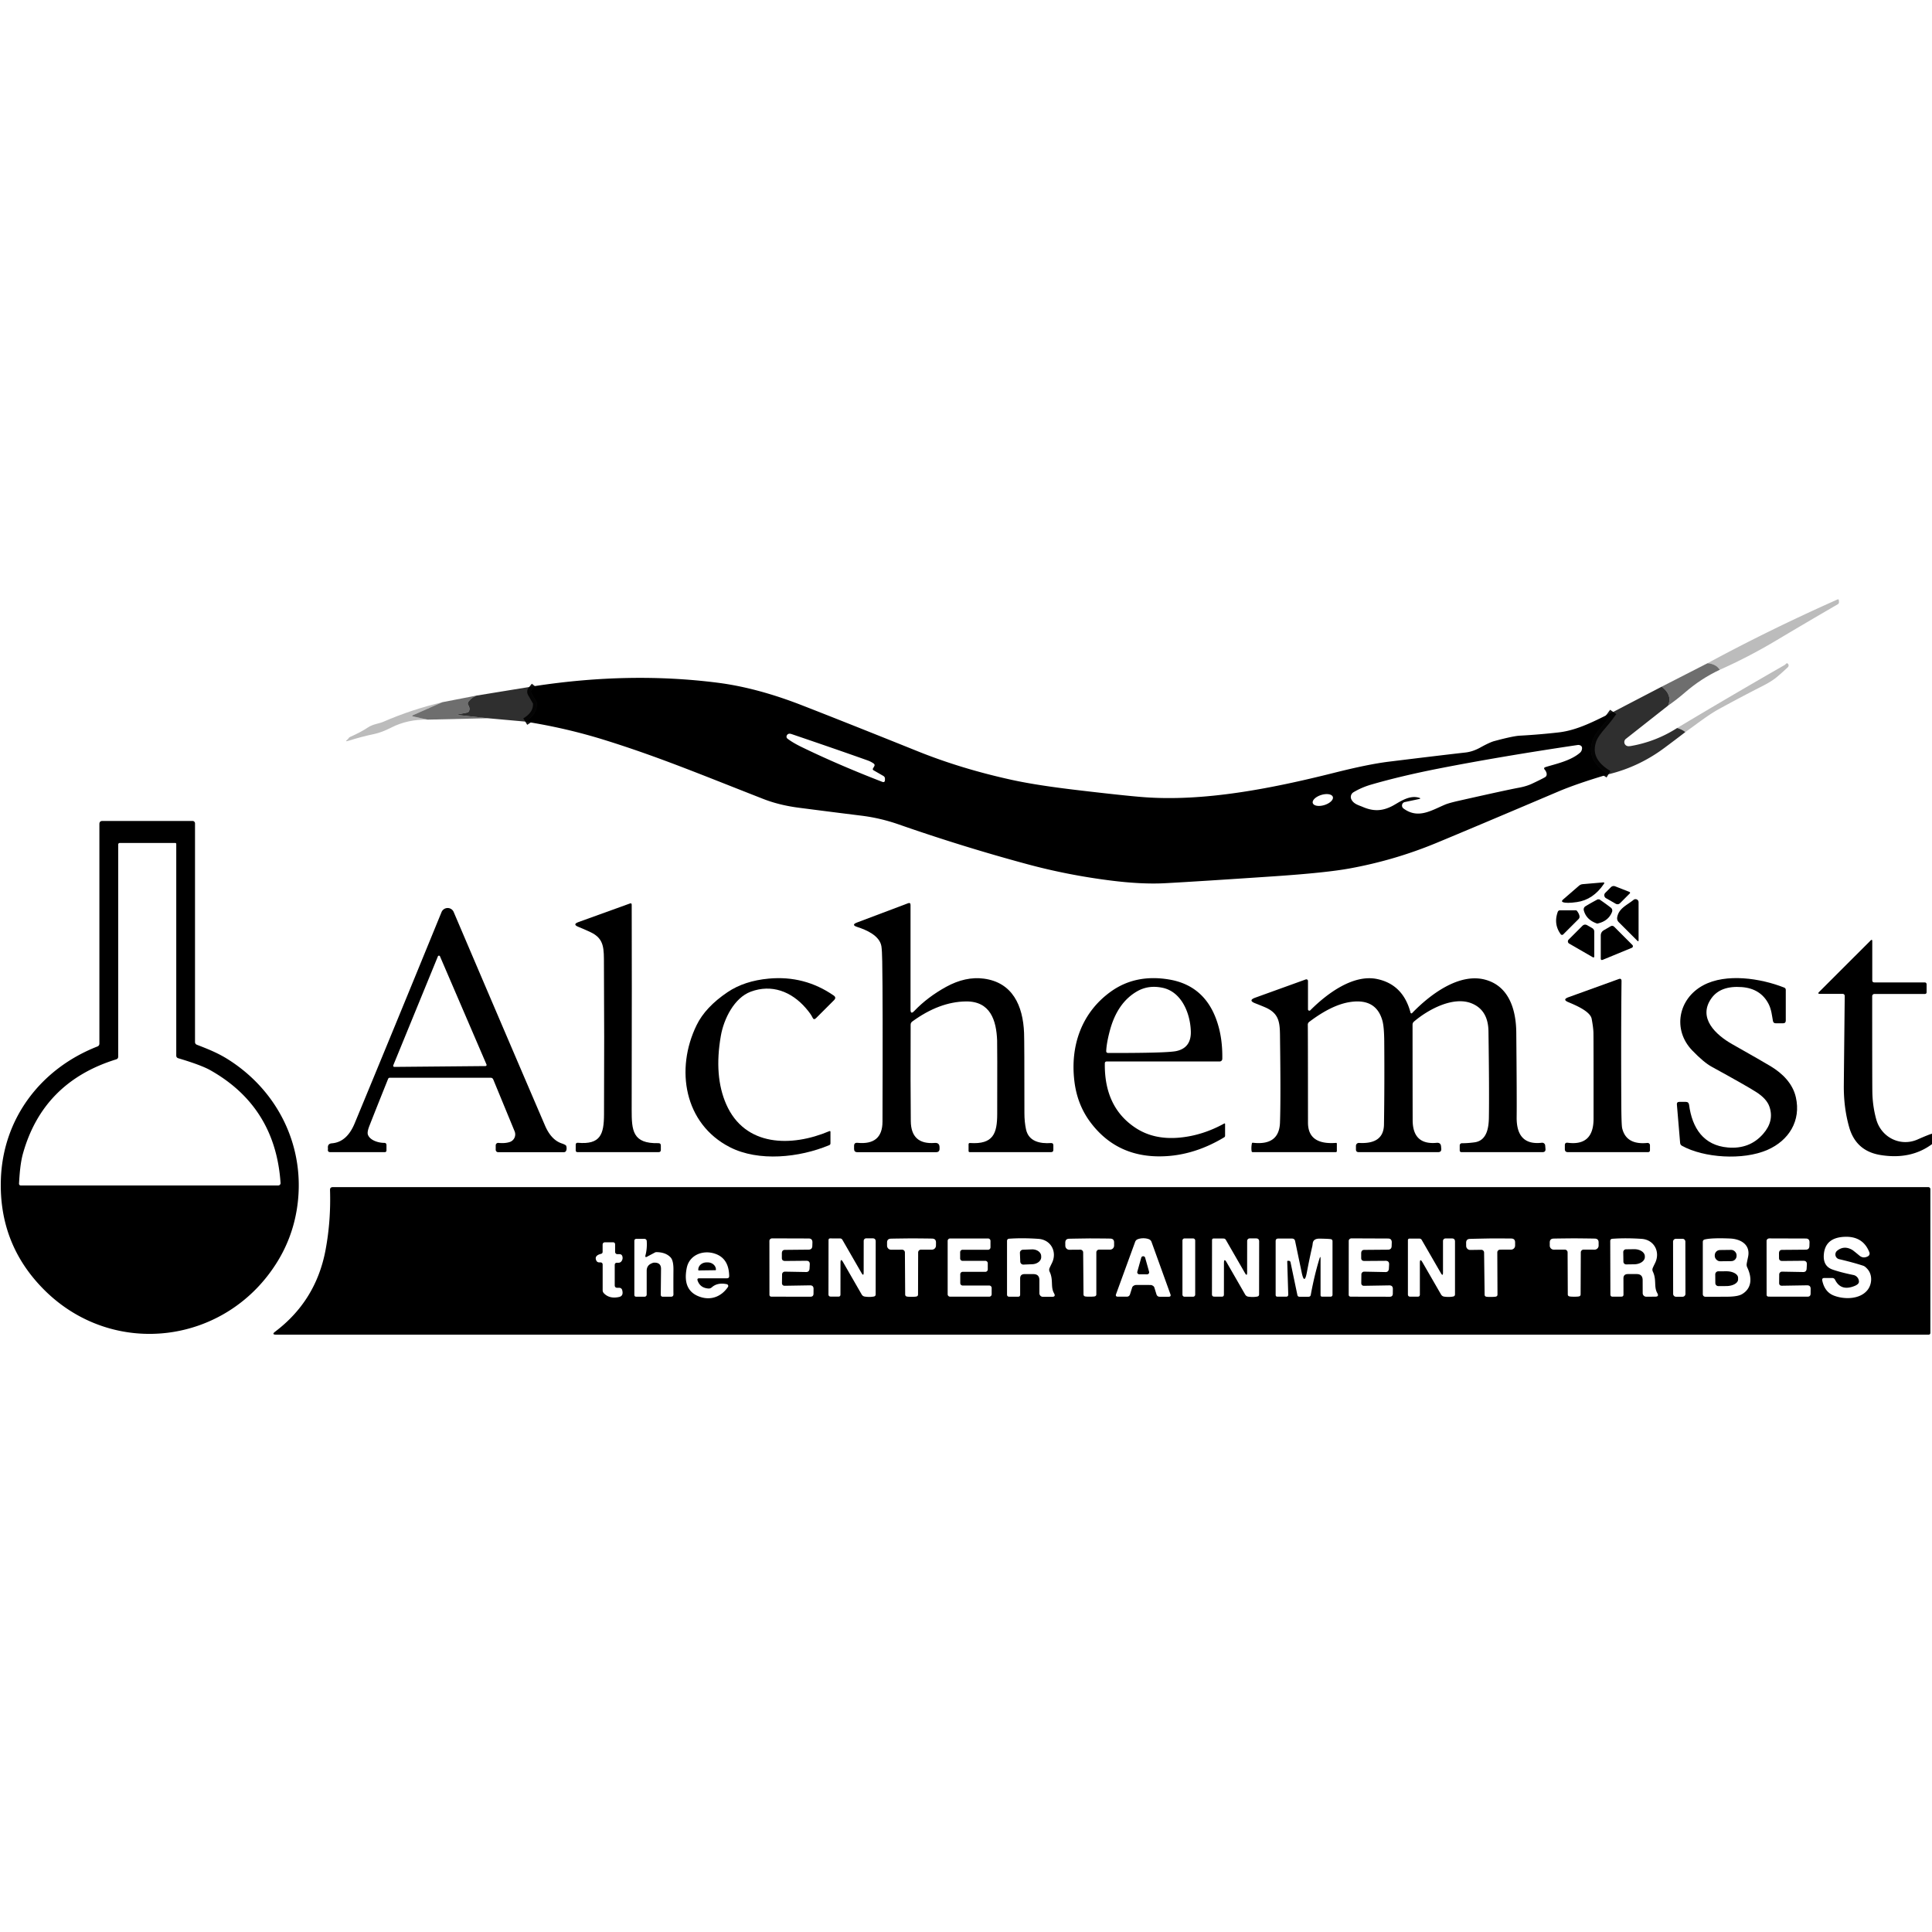 <?xml version="1.0" encoding="UTF-8" standalone="no"?>
<!DOCTYPE svg PUBLIC "-//W3C//DTD SVG 1.1//EN" "http://www.w3.org/Graphics/SVG/1.1/DTD/svg11.dtd">
<svg xmlns="http://www.w3.org/2000/svg" version="1.1" viewBox="0.00 0.00 512.00 512.00">
<g stroke-width="2.00" fill="none" stroke-linecap="butt">
<path stroke="#000000" stroke-opacity="0.910" vector-effect="non-scaling-stroke" d="
  M 427.51 188.67
  Q 426.18 190.58 424.71 192.25
  Q 422.66 194.59 422.15 195.96
  Q 420.07 201.47 426.27 205.19"
/>
<path stroke="#000000" stroke-opacity="0.910" vector-effect="non-scaling-stroke" d="
  M 139.20 191.23
  Q 142.47 189.25 142.23 186.29
  A 0.87 0.74 -67.2 0 0 142.13 185.98
  L 140.83 183.73
  Q 140.56 183.25 140.90 182.83
  L 141.72 181.82"
/>
</g>
<path fill="#000000" fill-opacity="0.263" d="
  M 455.76 177.50
  Q 454.74 175.93 452.50 175.77
  Q 468.92 166.88 486.99 158.85
  A 0.23 0.23 0.0 0 1 487.31 159.04
  L 487.35 159.53
  A 0.66 0.65 -17.9 0 1 487.03 160.14
  Q 478.80 164.91 470.58 169.81
  Q 463.37 174.11 455.76 177.50
  Z"
/>
<path fill="#000000" fill-opacity="0.569" d="
  M 455.76 177.50
  Q 450.78 179.83 446.52 183.53
  Q 444.37 185.39 442.05 187.00
  Q 443.28 184.20 440.36 181.98
  L 452.50 175.77
  Q 454.74 175.93 455.76 177.50
  Z"
/>
<path fill="#000000" fill-opacity="0.263" d="
  M 446.63 194.01
  Q 445.81 193.33 444.46 192.93
  Q 458.63 184.44 472.92 176.25
  Q 473.06 176.17 473.26 175.96
  Q 473.62 175.56 473.91 176.03
  A 0.64 0.64 0.0 0 1 473.80 176.82
  Q 471.69 178.78 470.73 179.55
  Q 469.39 180.62 467.23 181.73
  Q 461.43 184.68 455.59 187.88
  C 452.54 189.55 449.61 191.92 446.63 194.01
  Z"
/>
<path fill="#000000" d="
  M 427.51 188.67
  Q 426.18 190.58 424.71 192.25
  Q 422.66 194.59 422.15 195.96
  Q 420.07 201.47 426.27 205.19
  Q 417.90 207.66 412.83 209.82
  Q 389.41 219.77 380.46 223.47
  Q 369.50 227.99 357.65 230.15
  Q 351.41 231.29 337.77 232.22
  Q 317.17 233.61 308.75 234.06
  Q 302.54 234.39 294.27 233.34
  Q 282.96 231.91 272.29 229.03
  Q 255.22 224.43 238.11 218.46
  Q 233.28 216.78 228.27 216.16
  Q 220.19 215.16 211.73 214.06
  Q 206.53 213.39 202.28 211.73
  C 185.81 205.29 174.59 200.59 160.33 196.14
  Q 150.05 192.93 139.20 191.23
  Q 142.47 189.25 142.23 186.29
  A 0.87 0.74 -67.2 0 0 142.13 185.98
  L 140.83 183.73
  Q 140.56 183.25 140.90 182.83
  L 141.72 181.82
  Q 166.99 177.96 190.27 180.94
  Q 200.55 182.26 212.30 186.82
  Q 223.54 191.19 243.24 199.11
  Q 254.85 203.78 268.30 206.71
  Q 274.81 208.13 285.63 209.40
  Q 297.97 210.86 303.04 211.25
  C 319.01 212.47 336.76 209.03 353.73 204.76
  Q 362.60 202.53 367.99 201.86
  Q 381.47 200.20 388.38 199.42
  Q 390.31 199.20 392.30 198.10
  Q 394.80 196.72 395.98 196.40
  Q 400.94 195.06 402.77 194.96
  Q 407.91 194.68 413.02 194.10
  C 418.21 193.51 422.84 190.93 427.51 188.67
  Z
  M 231.37 203.61
  L 231.68 203.08
  Q 231.93 202.64 231.52 202.34
  Q 230.80 201.83 229.96 201.53
  Q 222.20 198.76 209.78 194.54
  Q 208.81 194.22 208.49 194.96
  A 0.66 0.66 0.0 0 0 208.69 195.75
  Q 210.07 196.82 212.50 198.00
  Q 222.13 202.68 233.77 207.18
  Q 234.52 207.47 234.52 206.67
  L 234.52 206.34
  A 0.83 0.80 15.7 0 0 234.11 205.64
  L 231.51 204.14
  Q 231.18 203.95 231.37 203.61
  Z
  M 409.55 203.30
  C 411.98 202.51 416.22 201.69 418.74 199.46
  Q 419.11 199.13 419.22 198.61
  Q 419.43 197.69 418.58 197.46
  A 1.24 1.16 46.9 0 0 418.12 197.43
  Q 397.70 200.46 381.38 203.65
  Q 371.29 205.63 363.40 207.92
  Q 360.87 208.65 358.69 209.95
  A 1.47 1.46 61.5 0 0 358.13 211.85
  C 358.74 213.09 360.09 213.39 361.11 213.83
  C 363.78 214.98 366.06 215.04 368.79 213.69
  C 370.57 212.81 373.24 210.60 376.00 211.39
  Q 376.77 211.61 375.99 211.77
  L 372.30 212.55
  A 0.96 0.95 57.4 0 0 371.93 214.25
  C 375.79 217.10 379.22 214.82 382.92 213.25
  Q 383.95 212.81 386.47 212.24
  Q 398.94 209.42 402.57 208.74
  Q 404.56 208.37 406.06 207.66
  Q 408.58 206.47 409.44 205.97
  Q 409.88 205.71 409.89 205.20
  Q 409.89 204.60 409.36 203.95
  Q 408.98 203.49 409.55 203.30
  Z
  M 353.217 211.193
  A 2.78 1.40 -17.1 0 0 350.148 210.672
  A 2.78 1.40 -17.1 0 0 347.903 212.827
  A 2.78 1.40 -17.1 0 0 350.972 213.348
  A 2.78 1.40 -17.1 0 0 353.217 211.193
  Z"
/>
<path fill="#000000" fill-opacity="0.816" d="
  M 141.72 181.82
  L 140.90 182.83
  Q 140.56 183.25 140.83 183.73
  L 142.13 185.98
  A 0.87 0.74 -67.2 0 1 142.23 186.29
  Q 142.47 189.25 139.20 191.23
  L 129.28 190.34
  L 121.20 189.46
  Q 121.17 189.46 121.15 189.42
  Q 121.14 189.40 121.13 189.39
  Q 121.12 189.37 121.15 189.36
  L 123.72 188.85
  Q 124.25 188.75 124.37 188.22
  Q 124.53 187.57 124.10 186.88
  Q 123.82 186.41 124.15 185.97
  Q 124.93 184.92 126.27 184.34
  L 141.72 181.82
  Z"
/>
<path fill="#000000" fill-opacity="0.816" d="
  M 440.36 181.98
  Q 443.28 184.20 442.05 187.00
  L 430.88 195.80
  A 1.09 1.09 0.0 0 0 431.51 197.75
  Q 431.81 197.76 432.20 197.70
  Q 438.83 196.54 444.46 192.93
  Q 445.81 193.33 446.63 194.01
  Q 443.84 196.16 441.02 198.25
  Q 434.29 203.24 426.27 205.19
  Q 420.07 201.47 422.15 195.96
  Q 422.66 194.59 424.71 192.25
  Q 426.18 190.58 427.51 188.67
  L 440.36 181.98
  Z"
/>
<path fill="#000000" fill-opacity="0.569" d="
  M 126.27 184.34
  Q 124.93 184.92 124.15 185.97
  Q 123.82 186.41 124.10 186.88
  Q 124.53 187.57 124.37 188.22
  Q 124.25 188.75 123.72 188.85
  L 121.15 189.36
  Q 121.12 189.37 121.13 189.39
  Q 121.14 189.40 121.15 189.42
  Q 121.17 189.46 121.20 189.46
  L 129.28 190.34
  L 113.35 190.71
  L 109.50 189.86
  Q 108.99 189.75 109.46 189.53
  L 117.24 186.09
  L 126.27 184.34
  Z"
/>
<path fill="#000000" fill-opacity="0.263" d="
  M 117.24 186.09
  L 109.46 189.53
  Q 108.99 189.75 109.50 189.86
  L 113.35 190.71
  Q 108.04 190.59 103.65 192.83
  Q 101.16 194.10 99.21 194.51
  Q 95.74 195.24 92.39 196.30
  Q 91.25 196.67 92.07 195.98
  Q 92.31 195.79 92.43 195.56
  Q 92.53 195.40 92.85 195.26
  Q 95.59 194.06 97.49 192.79
  C 98.82 191.89 100.41 191.79 101.58 191.28
  Q 109.14 188.00 117.24 186.09
  Z"
/>
<path fill="#000000" d="
  M 26.34 276.54
  L 26.34 218.38
  Q 26.34 217.56 27.16 217.56
  L 51.03 217.56
  A 0.65 0.65 0.0 0 1 51.68 218.21
  L 51.68 276.12
  Q 51.68 276.68 52.20 276.88
  C 55.12 278.01 57.72 279.04 60.39 280.72
  C 74.07 289.33 81.37 304.74 78.59 320.91
  Q 77.36 328.02 73.65 334.13
  C 60.14 356.36 30.01 360.18 11.66 341.77
  Q -0.32 329.75 0.23 312.59
  C 0.75 296.45 10.75 283.23 25.81 277.33
  Q 26.34 277.12 26.34 276.54
  Z
  M 46.71 279.72
  L 46.71 223.65
  A 0.25 0.24 90.0 0 0 46.47 223.40
  L 31.71 223.40
  A 0.38 0.38 0.0 0 0 31.33 223.78
  L 31.33 280.00
  Q 31.33 280.58 30.77 280.75
  Q 11.41 286.74 6.09 305.69
  C 5.41 308.13 5.19 311.04 5.04 313.67
  A 0.46 0.45 -88.2 0 0 5.49 314.16
  L 73.74 314.16
  A 0.61 0.61 0.0 0 0 74.35 313.51
  Q 73.00 293.37 55.76 283.63
  Q 53.34 282.26 47.26 280.45
  Q 46.71 280.29 46.71 279.72
  Z"
/>
<path fill="#000000" d="
  M 414.37 238.26
  Q 414.53 238.13 418.46 234.72
  Q 418.89 234.35 419.45 234.31
  L 424.83 233.85
  Q 425.34 233.81 425.06 234.23
  Q 422.20 238.45 417.89 239.06
  Q 415.12 239.46 414.17 239.07
  Q 413.63 238.84 414.37 238.26
  Z"
/>
<path fill="#000000" d="
  M 428.08 234.90
  L 431.82 236.37
  A 0.24 0.24 0.0 0 1 431.91 236.77
  L 429.37 239.31
  Q 428.81 239.87 428.12 239.47
  L 425.60 238.02
  A 0.90 0.89 37.8 0 1 425.42 236.61
  L 426.87 235.15
  Q 427.39 234.63 428.08 234.90
  Z"
/>
<path fill="#000000" d="
  M 423.64 238.34
  Q 423.86 238.35 423.88 238.36
  Q 425.60 239.54 426.90 240.55
  A 0.98 0.97 -60.1 0 1 427.20 241.68
  Q 426.28 244.05 423.47 244.72
  Q 423.28 244.76 423.28 244.76
  Q 423.28 244.76 423.10 244.70
  Q 420.38 243.72 419.73 241.27
  A 0.98 0.97 66.4 0 1 420.15 240.18
  Q 421.55 239.32 423.40 238.34
  Q 423.41 238.33 423.64 238.34
  Z"
/>
<path fill="#000000" d="
  M 434.24 239.10
  L 434.24 249.15
  Q 434.24 249.64 433.89 249.29
  L 429.01 244.41
  Q 428.42 243.82 428.59 243.01
  C 429.05 240.68 431.17 239.88 432.91 238.47
  A 0.82 0.81 -19.6 0 1 434.24 239.10
  Z"
/>
<path fill="#000000" d="
  M 153.15 302.85
  C 159.12 303.38 160.04 300.60 160.07 295.39
  Q 160.17 274.11 160.05 255.62
  C 160.03 251.44 160.22 248.79 156.51 247.04
  Q 154.71 246.20 153.31 245.64
  Q 151.60 244.97 153.32 244.35
  L 166.95 239.43
  Q 167.40 239.27 167.41 239.75
  Q 167.47 257.07 167.40 293.99
  C 167.39 299.63 167.63 303.11 174.49 302.95
  Q 175.13 302.94 175.13 303.58
  L 175.13 304.74
  Q 175.13 305.33 174.53 305.33
  L 153.06 305.33
  Q 152.57 305.33 152.57 304.84
  L 152.57 303.39
  Q 152.57 302.80 153.15 302.85
  Z"
/>
<path fill="#000000" d="
  M 241.30 267.54
  Q 241.30 268.96 242.28 267.93
  Q 245.80 264.24 250.74 261.52
  Q 255.89 258.70 260.74 259.35
  C 268.29 260.36 271.10 266.43 271.39 273.75
  Q 271.48 275.94 271.48 295.00
  Q 271.48 297.29 271.90 299.27
  C 272.59 302.53 275.65 303.12 278.51 302.92
  Q 279.15 302.88 279.15 303.52
  L 279.15 304.72
  Q 279.15 305.33 278.54 305.33
  L 257.00 305.33
  Q 256.68 305.33 256.68 305.01
  L 256.68 303.27
  Q 256.68 302.88 257.07 302.91
  C 263.23 303.32 264.26 300.38 264.27 295.22
  Q 264.31 277.28 264.25 275.75
  C 264.05 270.38 262.45 265.30 255.95 265.39
  Q 248.91 265.49 241.75 270.72
  Q 241.34 271.03 241.33 271.54
  Q 241.27 287.80 241.37 297.12
  Q 241.44 303.38 247.72 302.89
  Q 248.99 302.79 248.99 304.06
  L 248.99 304.43
  Q 248.99 305.34 248.08 305.34
  L 227.20 305.34
  Q 226.34 305.34 226.34 304.48
  L 226.34 303.67
  Q 226.34 302.77 227.24 302.86
  Q 233.85 303.51 233.87 297.26
  Q 233.98 264.87 233.80 254.78
  Q 233.75 251.92 233.59 250.82
  C 233.15 247.92 229.50 246.40 227.19 245.66
  Q 225.44 245.10 227.16 244.46
  L 240.65 239.37
  Q 241.30 239.13 241.30 239.82
  L 241.30 267.54
  Z"
/>
<path fill="#000000" d="
  M 129.99 285.61
  L 103.32 285.61
  Q 102.98 285.61 102.85 285.92
  Q 99.75 293.63 97.87 298.43
  Q 97.27 299.98 97.49 300.67
  C 98.00 302.20 100.31 302.88 101.79 302.87
  Q 102.42 302.86 102.42 303.49
  L 102.42 304.85
  Q 102.42 305.33 101.93 305.33
  L 87.53 305.33
  Q 86.80 305.33 86.90 304.60
  Q 86.92 304.42 86.90 304.23
  Q 86.80 303.08 87.95 302.99
  Q 91.92 302.68 93.98 297.72
  Q 104.01 273.52 117.01 241.72
  A 1.75 1.74 -45.5 0 1 120.23 241.69
  Q 134.13 274.30 144.44 298.30
  Q 146.07 302.07 148.84 303.01
  Q 149.97 303.39 150.06 303.69
  Q 150.26 304.37 150.05 304.92
  A 0.63 0.62 -80.0 0 1 149.46 305.34
  L 132.00 305.34
  A 0.64 0.63 -90.0 0 1 131.37 304.70
  L 131.37 303.53
  A 0.65 0.65 0.0 0 1 132.08 302.88
  Q 133.76 303.05 135.01 302.67
  A 2.14 2.13 70.6 0 0 136.38 299.81
  L 130.73 286.10
  Q 130.53 285.61 129.99 285.61
  Z
  M 104.22 282.32
  A 0.30 0.30 0.0 0 0 104.50 282.74
  L 128.66 282.52
  A 0.30 0.30 0.0 0 0 128.93 282.11
  L 116.60 253.44
  A 0.30 0.30 0.0 0 0 116.05 253.44
  L 104.22 282.32
  Z"
/>
<path fill="#000000" d="
  M 417.91 241.40
  Q 418.44 242.08 418.57 242.71
  Q 418.68 243.23 418.30 243.60
  L 414.28 247.62
  A 0.45 0.44 -40.8 0 1 413.60 247.57
  Q 411.67 244.92 412.81 241.69
  Q 412.97 241.24 413.45 241.24
  L 417.58 241.24
  A 0.42 0.40 -17.4 0 1 417.91 241.40
  Z"
/>
<path fill="#000000" d="
  M 420.65 245.21
  L 421.97 245.97
  A 1.07 1.06 15.3 0 1 422.50 246.89
  L 422.50 253.50
  A 0.23 0.23 0.0 0 1 422.15 253.70
  L 415.84 250.06
  A 0.67 0.67 0.0 0 1 415.70 249.01
  L 419.33 245.38
  Q 419.92 244.79 420.65 245.21
  Z"
/>
<path fill="#000000" d="
  M 425.06 246.50
  L 426.80 245.49
  Q 427.35 245.18 427.80 245.62
  L 432.60 250.43
  A 0.46 0.46 0.0 0 1 432.45 251.18
  L 424.76 254.35
  Q 424.22 254.57 424.22 253.99
  L 424.22 247.95
  Q 424.22 246.98 425.06 246.50
  Z"
/>
<path fill="#000000" d="
  M 512.00 300.44
  L 512.00 303.21
  Q 506.33 307.41 498.28 306.08
  Q 491.86 305.01 490.06 298.75
  Q 488.57 293.52 488.63 287.58
  Q 488.63 287.04 488.87 264.00
  Q 488.87 263.38 488.24 263.38
  L 482.28 263.38
  Q 481.59 263.38 482.08 262.88
  L 495.71 249.26
  Q 496.17 248.80 496.17 249.45
  L 496.17 259.79
  Q 496.17 260.35 496.74 260.35
  L 510.09 260.35
  A 0.49 0.48 -90.0 0 1 510.57 260.84
  L 510.57 262.92
  Q 510.57 263.41 510.08 263.41
  L 496.74 263.41
  A 0.59 0.59 0.0 0 0 496.15 264.00
  Q 496.15 286.24 496.19 289.25
  Q 496.24 293.09 497.23 296.66
  C 498.59 301.50 503.69 303.96 508.18 301.97
  Q 511.08 300.69 512.00 300.44
  Z"
/>
<path fill="#000000" d="
  M 213.59 267.21
  C 209.73 262.71 204.46 260.76 198.97 262.80
  C 194.58 264.43 191.82 269.99 191.03 274.51
  Q 189.17 285.15 192.45 292.63
  C 197.41 303.94 209.76 304.01 219.78 299.77
  Q 220.08 299.65 220.08 299.97
  L 220.08 303.00
  Q 220.08 303.34 219.77 303.47
  C 211.88 306.78 201.05 307.93 193.41 304.01
  C 181.32 297.81 178.90 283.35 184.61 271.67
  Q 186.94 266.89 192.80 262.94
  Q 197.26 259.93 203.73 259.34
  Q 213.19 258.47 220.92 263.81
  Q 221.72 264.36 221.03 265.05
  L 216.26 269.82
  Q 215.66 270.42 215.32 269.65
  Q 214.90 268.73 213.59 267.21
  Z"
/>
<path fill="#000000" d="
  M 292.79 281.83
  Q 292.63 293.45 300.97 298.92
  Q 305.83 302.11 312.61 301.48
  Q 318.69 300.91 324.44 297.74
  A 0.15 0.15 0.0 0 1 324.66 297.87
  L 324.66 301.00
  A 0.48 0.45 -17.0 0 1 324.44 301.39
  Q 315.70 306.66 306.51 306.44
  Q 295.47 306.16 288.91 297.33
  Q 285.46 292.68 284.72 286.50
  C 283.60 277.18 286.60 268.41 294.32 262.83
  Q 300.87 258.09 309.78 259.57
  Q 319.49 261.18 322.64 271.08
  Q 324.02 275.39 323.92 280.62
  A 0.69 0.69 0.0 0 1 323.23 281.30
  L 293.32 281.30
  Q 292.79 281.30 292.79 281.83
  Z
  M 294.11 273.17
  Q 293.26 276.37 293.16 278.49
  Q 293.13 279.04 293.69 279.05
  Q 309.29 279.08 311.76 278.54
  Q 315.71 277.67 315.58 273.31
  C 315.43 268.45 313.09 262.85 308.13 261.78
  Q 304.39 260.98 301.40 262.68
  Q 296.09 265.70 294.11 273.17
  Z"
/>
<path fill="#000000" d="
  M 373.81 268.37
  A 0.24 0.24 0.0 0 0 374.22 268.48
  C 378.89 263.64 386.65 257.70 393.68 259.65
  C 400.02 261.41 401.78 267.77 401.83 273.66
  Q 401.99 291.31 401.93 296.02
  Q 401.83 303.64 408.61 302.84
  A 0.80 0.79 -5.6 0 1 409.49 303.56
  L 409.57 304.48
  Q 409.64 305.33 408.78 305.33
  L 387.34 305.33
  Q 386.84 305.33 386.84 304.83
  L 386.84 303.55
  A 0.58 0.57 90.0 0 1 387.41 302.97
  Q 389.00 302.97 390.77 302.73
  C 393.92 302.30 394.52 299.11 394.57 296.25
  Q 394.69 289.46 394.46 273.28
  Q 394.37 267.67 389.99 265.90
  C 385.18 263.96 378.59 267.43 374.73 270.72
  Q 374.34 271.05 374.34 271.56
  Q 374.35 290.12 374.37 296.89
  Q 374.40 303.47 380.74 302.86
  Q 381.81 302.76 381.90 303.83
  L 381.95 304.42
  Q 382.03 305.33 381.11 305.33
  L 360.07 305.33
  Q 359.34 305.33 359.34 304.61
  L 359.34 303.66
  A 0.77 0.77 0.0 0 1 360.16 302.89
  C 363.67 303.09 366.71 302.14 366.77 298.00
  Q 366.93 287.32 366.84 276.00
  Q 366.81 272.13 366.35 270.49
  Q 364.68 264.49 357.77 265.55
  Q 352.95 266.28 346.98 270.79
  Q 346.55 271.11 346.58 271.64
  Q 346.62 272.68 346.63 297.51
  Q 346.63 303.44 354.04 302.88
  Q 354.28 302.86 354.28 303.11
  L 354.28 305.01
  Q 354.28 305.33 353.96 305.33
  L 331.97 305.33
  A 0.28 0.28 0.0 0 1 331.69 305.08
  Q 331.55 304.09 331.76 303.04
  Q 331.80 302.81 332.04 302.84
  Q 338.98 303.64 339.21 297.51
  Q 339.43 291.44 339.23 276.10
  C 339.17 271.50 339.45 268.73 335.21 266.92
  Q 334.20 266.49 332.64 265.88
  Q 330.67 265.11 332.66 264.39
  L 346.04 259.56
  A 0.44 0.44 0.0 0 1 346.63 259.98
  L 346.63 267.47
  A 0.36 0.36 0.0 0 0 347.25 267.73
  C 351.66 263.31 358.62 258.11 364.98 259.46
  Q 371.84 260.91 373.81 268.37
  Z"
/>
<path fill="#000000" d="
  M 468.92 293.29
  Q 468.20 291.17 465.36 289.37
  Q 462.69 287.67 453.62 282.70
  Q 451.50 281.54 448.45 278.37
  C 443.18 272.89 444.73 264.65 451.42 261.09
  C 457.45 257.87 466.56 259.24 472.83 261.72
  Q 473.25 261.89 473.25 262.34
  L 473.25 270.47
  Q 473.25 271.18 472.54 271.18
  L 470.58 271.18
  Q 469.97 271.18 469.85 270.58
  C 469.60 269.25 469.46 267.52 468.68 266.03
  Q 466.56 261.97 461.59 261.59
  Q 455.96 261.16 453.54 264.56
  C 449.84 269.77 454.72 274.26 459.04 276.71
  Q 467.21 281.33 469.25 282.57
  C 472.37 284.46 475.09 287.13 475.92 290.79
  C 477.33 296.98 474.09 302.24 468.39 304.73
  C 461.87 307.58 451.47 306.83 445.75 303.65
  Q 445.29 303.40 445.25 302.87
  L 444.39 292.68
  Q 444.34 292.01 445.01 292.01
  L 446.75 292.01
  Q 447.52 292.01 447.62 292.77
  C 448.43 298.93 451.43 303.55 457.92 304.10
  Q 463.66 304.58 467.22 300.53
  Q 470.24 297.11 468.92 293.29
  Z"
/>
<path fill="#000000" d="
  M 421.81 270.00
  C 421.44 267.99 417.42 266.34 415.64 265.59
  Q 413.94 264.89 415.67 264.27
  L 428.98 259.46
  Q 429.72 259.19 429.72 259.99
  Q 429.57 273.83 429.66 292.37
  Q 429.69 298.12 429.89 298.97
  Q 430.94 303.46 436.57 302.89
  A 0.63 0.62 -2.9 0 1 437.26 303.51
  L 437.26 304.79
  Q 437.26 305.33 436.72 305.33
  L 415.50 305.33
  Q 414.70 305.33 414.70 304.52
  L 414.70 303.51
  Q 414.70 302.74 415.46 302.84
  Q 422.30 303.73 422.31 296.50
  Q 422.32 276.01 422.28 273.75
  Q 422.26 272.43 421.81 270.00
  Z"
/>
<path fill="#000000" d="
  M 511.57 315.14
  L 511.57 353.19
  Q 511.57 353.70 511.06 353.70
  L 73.21 353.70
  Q 71.86 353.70 72.93 352.89
  Q 83.74 344.71 86.27 331.28
  Q 87.72 323.55 87.46 315.37
  Q 87.43 314.60 88.20 314.60
  L 511.03 314.60
  A 0.54 0.54 0.0 0 1 511.57 315.14
  Z
  M 486.87 331.45
  Q 488.70 329.98 490.87 331.24
  Q 491.16 331.41 492.78 332.76
  Q 493.80 333.60 495.04 332.92
  A 0.83 0.82 -25.1 0 0 495.41 331.90
  Q 493.73 327.55 488.80 327.77
  Q 483.66 327.99 483.33 332.52
  Q 483.11 335.55 485.63 336.44
  Q 487.79 337.20 491.18 337.89
  A 1.83 1.83 0.0 0 1 492.64 339.63
  Q 492.66 340.35 491.34 340.85
  Q 487.84 342.20 486.32 339.17
  Q 486.08 338.68 485.53 338.68
  L 483.47 338.68
  Q 482.78 338.68 482.92 339.36
  Q 483.55 342.35 485.91 343.31
  C 488.70 344.43 493.02 344.41 495.00 341.75
  C 496.10 340.27 496.26 337.87 494.92 336.34
  Q 494.27 335.59 493.76 335.43
  Q 491.10 334.56 487.38 333.69
  A 1.28 1.28 0.0 0 1 486.87 331.45
  Z
  M 462.89 334.95
  Q 462.94 334.58 463.25 333.13
  C 463.95 329.93 461.44 328.35 458.48 328.22
  Q 453.74 328.02 451.81 328.46
  Q 451.26 328.58 451.26 329.14
  L 451.26 342.98
  A 0.67 0.67 0.0 0 0 451.93 343.65
  Q 454.26 343.66 457.76 343.64
  Q 460.55 343.62 461.66 342.96
  C 464.32 341.39 464.32 338.56 463.04 335.88
  A 1.73 1.58 -56.8 0 1 462.89 334.95
  Z
  M 471.51 337.72
  A 0.75 0.73 0.7 0 1 472.27 337.00
  L 477.86 337.10
  Q 478.74 337.12 478.78 336.16
  L 478.84 335.09
  Q 478.89 334.11 477.89 334.12
  L 472.34 334.17
  Q 471.46 334.18 471.46 333.38
  L 471.45 332.17
  Q 471.45 331.23 472.27 331.23
  L 478.52 331.18
  Q 479.47 331.17 479.51 330.24
  L 479.54 329.31
  Q 479.58 328.23 478.57 328.22
  L 468.90 328.19
  A 0.74 0.66 -0.1 0 0 468.16 328.85
  L 468.17 343.09
  Q 468.17 343.62 468.76 343.62
  L 479.02 343.63
  Q 479.84 343.63 479.83 342.79
  L 479.84 341.56
  Q 479.85 340.61 478.89 340.62
  L 472.24 340.73
  Q 471.47 340.74 471.49 339.96
  L 471.51 337.72
  Z
  M 171.06 332.66
  Q 171.53 330.84 171.39 328.87
  A 0.60 0.60 0.0 0 0 170.79 328.31
  L 168.67 328.31
  Q 168.11 328.31 168.11 328.87
  L 168.11 343.13
  Q 168.11 343.64 168.62 343.64
  L 170.82 343.64
  A 0.56 0.56 0.0 0 0 171.38 343.08
  L 171.38 336.76
  Q 171.38 335.37 172.65 334.82
  Q 173.08 334.63 173.24 334.62
  Q 175.20 334.51 175.18 336.29
  L 175.11 343.15
  A 0.49 0.49 0.0 0 0 175.60 343.64
  L 177.82 343.64
  Q 178.48 343.64 178.47 342.98
  Q 178.44 340.99 178.47 336.47
  Q 178.49 334.04 177.70 333.21
  Q 176.44 331.88 174.07 331.83
  A 0.59 0.10 2.5 0 0 173.65 331.88
  L 171.49 333.03
  Q 170.88 333.36 171.06 332.66
  Z
  M 207.26 337.72
  A 0.75 0.73 0.7 0 1 208.02 337.00
  L 213.61 337.10
  Q 214.49 337.12 214.54 336.16
  L 214.60 335.08
  Q 214.65 334.10 213.65 334.12
  L 208.08 334.17
  Q 207.20 334.18 207.20 333.38
  L 207.20 332.17
  Q 207.20 331.23 208.02 331.23
  L 214.27 331.17
  Q 215.23 331.16 215.27 330.23
  L 215.30 329.30
  Q 215.34 328.22 214.32 328.21
  L 204.64 328.18
  A 0.74 0.66 -0.1 0 0 203.90 328.84
  L 203.91 343.10
  Q 203.91 343.63 204.50 343.63
  L 214.78 343.64
  Q 215.60 343.64 215.59 342.80
  L 215.60 341.57
  Q 215.61 340.62 214.65 340.63
  L 207.99 340.74
  Q 207.22 340.75 207.23 339.96
  L 207.26 337.72
  Z
  M 222.74 334.70
  Q 222.74 333.29 223.44 334.51
  L 228.35 343.04
  Q 228.64 343.53 229.20 343.61
  Q 230.51 343.80 231.58 343.59
  Q 232.06 343.49 232.06 343.01
  L 232.07 328.99
  Q 232.07 328.17 231.25 328.17
  L 229.56 328.17
  A 0.67 0.67 0.0 0 0 228.89 328.84
  L 228.88 337.22
  Q 228.88 338.33 228.32 337.37
  L 223.24 328.55
  A 0.71 0.69 -14.5 0 0 222.63 328.20
  L 220.03 328.19
  Q 219.57 328.19 219.57 328.65
  L 219.55 342.99
  Q 219.55 343.61 220.17 343.61
  L 222.17 343.62
  Q 222.73 343.62 222.73 343.06
  L 222.74 334.70
  Z
  M 241.59 343.67
  Q 242.50 343.67 242.84 343.59
  Q 243.29 343.50 243.29 343.04
  L 243.32 331.91
  A 0.74 0.74 0.0 0 1 244.06 331.17
  L 246.97 331.17
  A 1.07 1.07 0.0 0 0 248.04 330.10
  L 248.05 329.28
  Q 248.05 328.27 247.04 328.24
  Q 245.94 328.21 241.56 328.18
  Q 237.18 328.23 236.08 328.26
  Q 235.07 328.29 235.08 329.31
  L 235.08 330.13
  A 1.07 1.07 0.0 0 0 236.16 331.19
  L 239.07 331.18
  A 0.74 0.74 0.0 0 1 239.81 331.91
  L 239.88 343.04
  Q 239.89 343.51 240.34 343.60
  Q 240.68 343.67 241.59 343.67
  Z
  M 262.80 341.32
  A 0.64 0.64 0.0 0 0 262.16 340.68
  L 255.12 340.68
  A 0.64 0.64 0.0 0 1 254.48 340.04
  L 254.48 337.69
  A 0.64 0.64 0.0 0 1 255.12 337.05
  L 261.13 337.05
  A 0.64 0.64 0.0 0 0 261.77 336.41
  L 261.77 334.78
  A 0.64 0.64 0.0 0 0 261.13 334.14
  L 255.09 334.14
  A 0.64 0.64 0.0 0 1 254.45 333.50
  L 254.45 331.84
  A 0.64 0.64 0.0 0 1 255.09 331.20
  L 261.85 331.20
  A 0.64 0.64 0.0 0 0 262.49 330.56
  L 262.49 328.85
  A 0.64 0.64 0.0 0 0 261.85 328.21
  L 251.78 328.21
  A 0.64 0.64 0.0 0 0 251.14 328.85
  L 251.14 342.99
  A 0.64 0.64 0.0 0 0 251.78 343.63
  L 262.16 343.63
  A 0.64 0.64 0.0 0 0 262.80 342.99
  L 262.80 341.32
  Z
  M 273.84 337.65
  Q 275.45 337.65 275.45 339.25
  L 275.45 342.72
  A 0.95 0.94 90.0 0 0 276.39 343.67
  L 278.79 343.67
  Q 279.87 343.67 279.33 342.73
  C 278.35 341.01 279.22 339.21 278.16 337.01
  Q 277.95 336.56 278.13 336.09
  Q 278.27 335.74 278.77 334.73
  C 280.21 331.82 278.58 328.55 275.20 328.31
  Q 271.00 328.02 267.45 328.27
  Q 266.87 328.31 266.87 328.90
  L 266.87 343.04
  Q 266.87 343.64 267.47 343.64
  L 269.80 343.64
  Q 270.35 343.64 270.35 343.09
  L 270.35 338.81
  Q 270.35 337.65 271.52 337.65
  L 273.84 337.65
  Z
  M 288.84 343.63
  Q 289.75 343.63 290.09 343.56
  Q 290.54 343.46 290.54 343.00
  L 290.54 331.90
  A 0.74 0.74 0.0 0 1 291.28 331.16
  L 294.18 331.16
  A 1.07 1.07 0.0 0 0 295.25 330.09
  L 295.25 329.27
  Q 295.25 328.26 294.24 328.24
  Q 293.15 328.21 288.78 328.19
  Q 284.41 328.25 283.31 328.28
  Q 282.31 328.31 282.31 329.32
  L 282.32 330.14
  A 1.07 1.07 0.0 0 0 283.40 331.20
  L 286.30 331.18
  A 0.74 0.74 0.0 0 1 287.05 331.91
  L 287.14 343.01
  Q 287.14 343.47 287.59 343.57
  Q 287.94 343.64 288.84 343.63
  Z
  M 302.98 340.53
  Q 304.99 340.53 305.08 340.55
  A 1.25 0.80 4.7 0 1 305.91 341.19
  L 306.47 343.00
  Q 306.68 343.65 307.35 343.65
  L 309.71 343.65
  Q 310.41 343.65 310.17 342.98
  L 305.17 329.13
  Q 304.98 328.60 304.46 328.40
  Q 303.80 328.15 303.00 328.15
  Q 302.19 328.15 301.54 328.40
  Q 301.01 328.59 300.82 329.12
  L 295.77 342.96
  Q 295.53 343.62 296.23 343.63
  L 298.59 343.63
  Q 299.26 343.64 299.47 342.99
  L 300.04 341.18
  A 1.25 0.80 -4.5 0 1 300.88 340.55
  Q 300.97 340.52 302.98 340.53
  Z
  M 316.74 328.75
  A 0.55 0.55 0.0 0 0 316.19 328.20
  L 313.91 328.20
  A 0.55 0.55 0.0 0 0 313.36 328.75
  L 313.36 343.09
  A 0.55 0.55 0.0 0 0 313.91 343.64
  L 316.19 343.64
  A 0.55 0.55 0.0 0 0 316.74 343.09
  L 316.74 328.75
  Z
  M 324.36 334.72
  Q 324.37 333.30 325.07 334.53
  L 329.97 343.05
  Q 330.26 343.55 330.82 343.63
  Q 332.13 343.81 333.19 343.60
  Q 333.67 343.50 333.67 343.02
  L 333.69 329.01
  Q 333.70 328.19 332.87 328.19
  L 331.18 328.19
  A 0.67 0.67 0.0 0 0 330.51 328.86
  L 330.50 337.24
  Q 330.50 338.35 329.94 337.39
  L 324.86 328.57
  A 0.71 0.69 -14.5 0 0 324.25 328.22
  L 321.66 328.21
  Q 321.20 328.21 321.20 328.67
  L 321.18 343.00
  Q 321.18 343.62 321.80 343.62
  L 323.79 343.63
  Q 324.35 343.63 324.35 343.07
  L 324.36 334.72
  Z
  M 346.33 337.20
  Q 345.68 340.65 344.96 337.22
  L 343.22 328.90
  Q 343.08 328.23 342.38 328.23
  L 338.74 328.23
  Q 338.06 328.23 338.06 328.91
  L 338.06 343.15
  Q 338.06 343.63 338.54 343.63
  L 340.83 343.63
  Q 341.41 343.63 341.40 343.05
  L 341.13 334.31
  Q 341.12 334.13 341.30 334.13
  L 341.55 334.13
  A 0.46 0.46 0.0 0 1 342.00 334.49
  L 343.82 343.20
  Q 343.92 343.65 344.38 343.65
  L 346.76 343.65
  Q 347.28 343.65 347.37 343.15
  Q 348.31 338.01 349.66 333.59
  Q 349.96 332.63 349.96 333.63
  L 349.96 343.19
  Q 349.96 343.63 350.39 343.63
  L 352.64 343.63
  A 0.49 0.49 0.0 0 0 353.13 343.14
  L 353.13 328.95
  Q 353.13 328.48 352.68 328.39
  Q 352.12 328.29 349.74 328.25
  Q 348.05 328.22 347.89 329.48
  Q 347.81 330.11 347.79 330.19
  Q 347.12 333.07 346.33 337.20
  Z
  M 360.78 337.72
  A 0.75 0.73 0.7 0 1 361.54 337.00
  L 367.14 337.11
  Q 368.02 337.13 368.07 336.17
  L 368.13 335.10
  Q 368.18 334.12 367.18 334.13
  L 361.61 334.17
  Q 360.73 334.18 360.73 333.38
  L 360.73 332.17
  Q 360.73 331.23 361.55 331.23
  L 367.80 331.18
  Q 368.77 331.17 368.80 330.24
  L 368.83 329.31
  Q 368.87 328.23 367.86 328.22
  L 358.17 328.18
  A 0.74 0.66 -0.0 0 0 357.43 328.84
  L 357.42 343.10
  Q 357.42 343.63 358.02 343.63
  L 368.29 343.65
  Q 369.11 343.65 369.11 342.81
  L 369.12 341.58
  Q 369.13 340.63 368.17 340.64
  L 361.51 340.75
  Q 360.74 340.76 360.75 339.97
  L 360.78 337.72
  Z
  M 376.28 334.73
  Q 376.28 333.32 376.98 334.54
  L 381.89 343.05
  Q 382.18 343.54 382.74 343.62
  Q 384.05 343.80 385.11 343.59
  Q 385.59 343.49 385.59 343.01
  L 385.59 329.02
  Q 385.59 328.20 384.77 328.20
  L 383.08 328.20
  A 0.67 0.67 0.0 0 0 382.41 328.87
  L 382.41 337.24
  Q 382.41 338.35 381.85 337.39
  L 376.77 328.59
  A 0.71 0.69 -14.6 0 0 376.16 328.24
  L 373.57 328.24
  Q 373.11 328.24 373.11 328.70
  L 373.11 343.01
  Q 373.11 343.63 373.73 343.63
  L 375.72 343.63
  Q 376.28 343.63 376.28 343.07
  L 376.28 334.73
  Z
  M 395.15 343.70
  Q 396.06 343.69 396.40 343.62
  Q 396.85 343.52 396.85 343.06
  L 396.80 331.92
  A 0.74 0.74 0.0 0 1 397.54 331.17
  L 400.45 331.16
  A 1.07 1.07 0.0 0 0 401.52 330.08
  L 401.52 329.26
  Q 401.52 328.24 400.51 328.22
  Q 399.40 328.20 395.02 328.20
  Q 390.64 328.28 389.54 328.32
  Q 388.53 328.35 388.54 329.37
  L 388.55 330.19
  A 1.07 1.07 0.0 0 0 389.64 331.25
  L 392.55 331.21
  A 0.74 0.74 0.0 0 1 393.30 331.95
  L 393.44 343.09
  Q 393.44 343.55 393.89 343.64
  Q 394.24 343.71 395.15 343.70
  Z
  M 417.18 343.64
  Q 418.09 343.64 418.43 343.56
  Q 418.88 343.47 418.88 343.01
  L 418.93 331.89
  A 0.74 0.74 0.0 0 1 419.67 331.16
  L 422.57 331.17
  A 1.07 1.07 0.0 0 0 423.65 330.10
  L 423.65 329.28
  Q 423.66 328.27 422.65 328.24
  Q 421.55 328.21 417.18 328.17
  Q 412.80 328.21 411.70 328.24
  Q 410.70 328.27 410.70 329.28
  L 410.70 330.10
  A 1.07 1.07 0.0 0 0 411.78 331.17
  L 414.68 331.16
  A 0.74 0.74 0.0 0 1 415.43 331.90
  L 415.48 343.01
  Q 415.48 343.47 415.93 343.56
  Q 416.27 343.64 417.18 343.64
  Z
  M 433.71 337.64
  Q 435.31 337.63 435.32 339.23
  L 435.33 342.69
  A 0.95 0.94 89.8 0 0 436.27 343.64
  L 438.66 343.63
  Q 439.74 343.63 439.20 342.69
  C 438.22 340.98 439.08 339.18 438.02 336.98
  Q 437.81 336.54 437.98 336.07
  Q 438.12 335.72 438.62 334.71
  C 440.05 331.80 438.41 328.54 435.04 328.31
  Q 430.85 328.03 427.30 328.29
  Q 426.72 328.33 426.73 328.92
  L 426.77 343.03
  Q 426.77 343.63 427.37 343.63
  L 429.69 343.62
  Q 430.24 343.62 430.24 343.07
  L 430.23 338.80
  Q 430.22 337.65 431.39 337.64
  L 433.71 337.64
  Z
  M 446.638 329.047
  A 0.76 0.76 0.0 0 0 445.877 328.288
  L 444.137 328.291
  A 0.76 0.76 0.0 0 0 443.378 329.053
  L 443.402 342.893
  A 0.76 0.76 0.0 0 0 444.163 343.651
  L 445.903 343.649
  A 0.76 0.76 0.0 0 0 446.662 342.887
  L 446.638 329.047
  Z
  M 163.53 334.64
  L 163.89 334.64
  Q 164.46 334.64 164.76 334.15
  Q 165.12 333.59 164.93 332.93
  Q 164.76 332.37 164.17 332.37
  L 163.61 332.37
  A 0.61 0.60 90.0 0 1 163.01 331.76
  L 163.01 329.80
  Q 163.01 329.22 162.42 329.22
  L 160.39 329.22
  Q 159.70 329.22 159.70 329.90
  L 159.70 331.77
  A 0.52 0.51 82.8 0 1 159.32 332.27
  Q 157.45 332.72 158.00 334.00
  Q 158.23 334.55 158.83 334.55
  L 159.09 334.55
  Q 159.71 334.55 159.71 335.17
  L 159.71 341.91
  Q 159.71 342.38 160.03 342.72
  Q 161.52 344.28 164.08 343.71
  Q 165.31 343.43 164.88 341.86
  A 0.79 0.79 0.0 0 0 164.12 341.28
  L 163.60 341.28
  Q 162.91 341.28 162.91 340.58
  L 162.91 335.26
  Q 162.91 334.64 163.53 334.64
  Z
  M 185.31 338.76
  L 192.65 338.76
  Q 193.24 338.76 193.24 338.17
  Q 193.17 333.49 189.50 332.25
  C 186.32 331.17 182.70 332.56 182.00 335.99
  Q 180.73 342.23 185.77 343.76
  C 188.58 344.62 191.23 343.54 192.91 341.07
  A 0.49 0.49 0.0 0 0 192.60 340.32
  Q 190.13 339.81 188.62 341.17
  A 1.21 1.19 25.6 0 1 187.75 341.47
  Q 185.55 341.32 184.87 339.36
  Q 184.67 338.76 185.31 338.76
  Z"
/>
<path fill="#000000" d="
  M 430.18 331.81
  A 0.73 0.73 0.0 0 1 430.91 331.08
  L 433.06 331.05
  A 2.82 1.90 -0.7 0 1 435.90 332.92
  L 435.90 333.12
  A 2.82 1.90 -0.7 0 1 433.10 335.05
  L 430.95 335.08
  A 0.73 0.73 0.0 0 1 430.22 334.35
  L 430.18 331.81
  Z"
/>
<path fill="#000000" d="
  M 270.29 332.04
  A 0.82 0.82 0.0 0 1 271.07 331.19
  L 273.43 331.10
  A 2.42 1.83 -2.3 0 1 275.92 332.83
  L 275.93 333.11
  A 2.42 1.83 -2.3 0 1 273.59 335.03
  L 271.23 335.13
  A 0.82 0.82 0.0 0 1 270.38 334.34
  L 270.29 332.04
  Z"
/>
<rect fill="#000000" x="-2.89" y="-1.49" transform="translate(457.32,332.74) rotate(-0.7)" width="5.78" height="2.98" rx="1.39"/>
<path fill="#000000" d="
  M 301.40 337.02
  L 302.44 333.31
  A 0.54 0.54 0.0 0 1 303.48 333.31
  L 304.52 337.02
  A 0.54 0.54 0.0 0 1 303.99 337.71
  L 301.92 337.70
  A 0.54 0.54 0.0 0 1 301.40 337.02
  Z"
/>
<path fill="#000000" d="
  M 185.18 336.68
  A 0.13 0.13 0.0 0 1 185.05 336.55
  L 185.05 336.49
  A 2.19 1.91 -0.7 0 1 187.22 334.55
  L 187.52 334.55
  A 2.19 1.91 -0.7 0 1 189.73 336.43
  L 189.73 336.49
  A 0.13 0.13 0.0 0 1 189.60 336.62
  L 185.18 336.68
  Z"
/>
<path fill="#000000" d="
  M 454.56 337.73
  A 0.81 0.81 0.0 0 1 455.37 336.91
  L 457.50 336.90
  A 3.10 1.74 -0.3 0 1 460.61 338.62
  L 460.61 339.06
  A 3.10 1.74 -0.3 0 1 457.52 340.82
  L 455.39 340.83
  A 0.81 0.81 0.0 0 1 454.58 340.03
  L 454.56 337.73
  Z"
/>
</svg>

